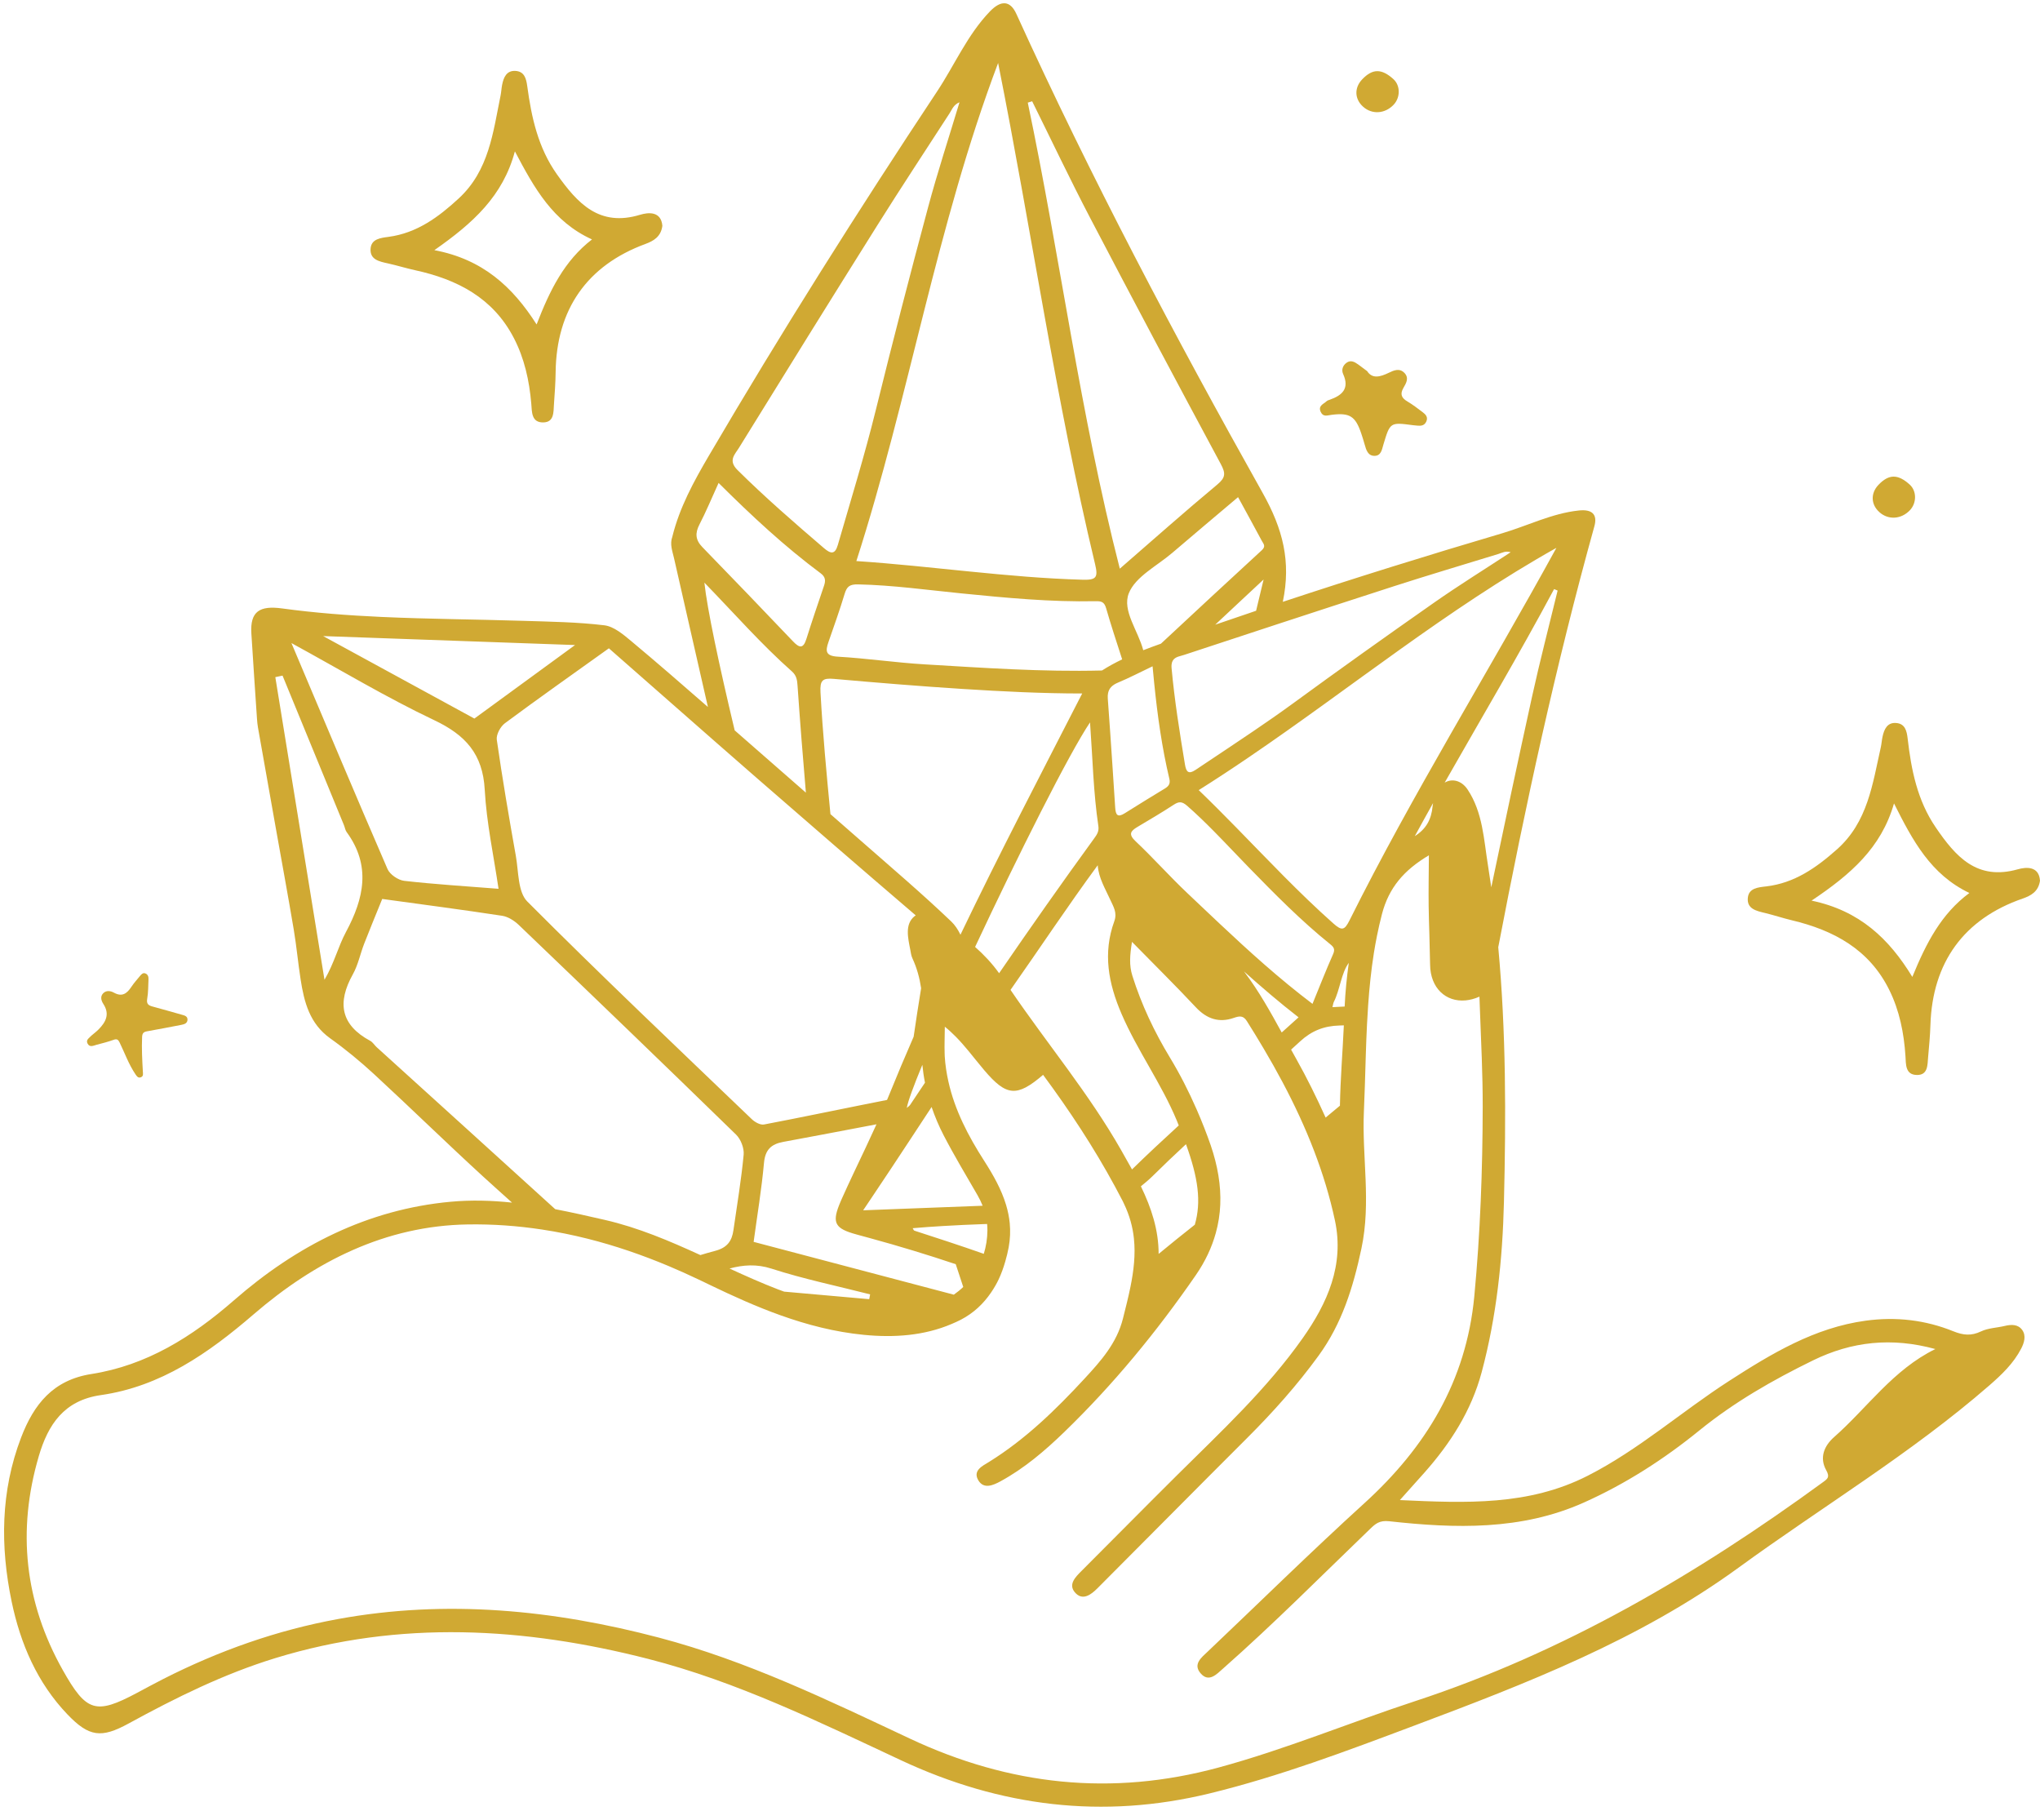 <?xml version="1.0" encoding="UTF-8" standalone="no"?><svg xmlns="http://www.w3.org/2000/svg" xmlns:xlink="http://www.w3.org/1999/xlink" fill="#000000" height="446.8" preserveAspectRatio="xMidYMid meet" version="1" viewBox="-1.0 -0.8 501.0 446.8" width="501" zoomAndPan="magnify"><g><g><g fill="#d0a933"><g id="change1_2"><path d="M462.981,242.269c2.513,5.084,3.602,10.553,3.974,16.188,.136,2.063-.088,4.714,2.901,4.699,2.639-.014,2.502-2.468,2.667-4.362,.229-2.623,.484-5.249,.565-7.88,.48-15.425,8.243-26.085,22.647-31.072,2.035-.704,3.872-1.708,4.265-4.392-.248-3.604-3.357-3.388-5.435-2.801-10.083,2.849-15.307-3.147-20.191-10.312-4.507-6.612-5.996-14.107-6.879-21.811-.219-1.914-.659-3.626-2.816-3.798-2.2-.176-2.952,1.539-3.351,3.368-.188,.858-.235,1.746-.427,2.603-2.027,9.018-3.202,18.346-10.765,25.061-5.086,4.515-10.445,8.294-17.408,9.096-1.976,.227-4.24,.417-4.479,2.789-.276,2.732,2.095,3.225,4.213,3.735,2.208,.531,4.369,1.26,6.578,1.786,10.312,2.453,19.024,7.155,23.942,17.105Zm1.166-45.792c4.601,9.162,9.002,17.443,18.505,21.991-6.917,5.138-10.578,12.251-14.006,20.608-5.704-9.371-12.95-16.273-24.749-18.731,9.62-6.446,17.099-12.938,20.25-23.868Z"/><path d="M125.182,82.173c2.612,5.034,3.808,10.481,4.29,16.107,.177,2.06,.004,4.715,2.992,4.641,2.638-.065,2.453-2.517,2.581-4.414,.178-2.628,.381-5.258,.411-7.889,.178-15.431,7.731-26.241,22.035-31.509,2.021-.744,3.838-1.784,4.179-4.474-.319-3.599-3.422-3.322-5.489-2.694-10.025,3.046-15.366-2.846-20.389-9.915-4.635-6.523-6.271-13.987-7.305-21.672-.256-1.91-.73-3.612-2.89-3.742-2.203-.132-2.922,1.597-3.285,3.433-.17,.861-.2,1.751-.376,2.611-1.85,9.056-2.843,18.405-10.273,25.266-4.996,4.614-10.281,8.497-17.226,9.435-1.971,.266-4.231,.5-4.424,2.876-.222,2.737,2.159,3.184,4.285,3.652,2.218,.488,4.393,1.174,6.612,1.657,10.357,2.251,19.16,6.782,24.271,16.634Zm.27-45.807c4.779,9.07,9.342,17.264,18.932,21.624-6.815,5.272-10.337,12.456-13.601,20.878-5.886-9.257-13.266-16.017-25.11-18.243,9.493-6.634,16.843-13.271,19.779-24.26Z"/><path d="M35.152,244.44c.278-1.578,.237-3.213,.317-4.824,.031-.615-.169-1.17-.776-1.399-.595-.224-.979,.223-1.312,.627-.728,.883-1.501,1.74-2.131,2.69-1.079,1.627-2.259,2.522-4.281,1.404-.789-.436-1.868-.635-2.637,.166-.79,.823-.447,1.844,.052,2.613,1.631,2.512,.608,4.451-1.184,6.26-.547,.552-1.177,1.021-1.754,1.517-.5,.578-1.428,1-.946,1.939,.53,1.031,1.446,.511,2.215,.308,1.405-.371,2.822-.726,4.186-1.219,.836-.302,1.142-.032,1.488,.683,1.259,2.601,2.233,5.342,3.867,7.765,.368,.545,.661,.977,1.311,.757,.712-.242,.545-.889,.513-1.464-.155-2.811-.311-5.618-.181-8.44,.042-.922,.365-1.244,1.212-1.392,2.817-.495,5.624-1.046,8.433-1.584,.743-.142,1.498-.395,1.503-1.293,.005-.844-.744-1.016-1.414-1.202-2.398-.666-4.787-1.368-7.192-2.012-1.023-.274-1.508-.664-1.29-1.9Z"/><path d="M346.002,103.604c.373,.049,.749,.074,1.124,.11,.894,.085,1.685-.024,2.134-.961,.538-1.124-.137-1.792-.907-2.372-1.203-.905-2.404-1.833-3.697-2.596-1.443-.852-1.896-1.772-.991-3.343,.632-1.096,1.445-2.375,.291-3.627-1.222-1.325-2.65-.68-3.898-.076-2.109,1.021-4.054,1.535-5.298-.409-1.015-.756-1.611-1.216-2.224-1.654-.876-.626-1.826-1.139-2.843-.402-.929,.673-1.296,1.748-.836,2.762,1.625,3.58-.227,5.239-3.294,6.32-.263,.093-.564,.172-.756,.354-.756,.716-2.155,1.096-1.457,2.626,.599,1.313,1.614,.857,2.65,.726,4.492-.573,5.88,.328,7.32,4.615,.299,.892,.581,1.79,.834,2.696,.364,1.302,.784,2.737,2.362,2.76,1.666,.024,1.855-1.509,2.236-2.784,1.642-5.489,1.66-5.483,7.25-4.746Z"/><path d="M333.749,25.393c2.196,1.976,5.382,1.774,7.508-.474,1.691-1.789,1.672-4.722-.041-6.278-2.911-2.644-5.154-2.623-7.705,.073-1.945,2.056-1.847,4.803,.238,6.679Z"/><path d="M460.548,124.953c2.196,1.976,5.382,1.774,7.508-.474,1.691-1.789,1.672-4.722-.041-6.278-2.911-2.644-5.154-2.623-7.705,.073-1.945,2.056-1.847,4.803,.238,6.679Z"/></g><g id="change1_1"><path d="M495.624,325.758c-1.022-1.416-2.67-1.369-4.287-.98-1.939,.466-4.056,.503-5.812,1.339-2.408,1.148-4.37,.957-6.818-.031-6.893-2.782-14.071-3.609-21.511-2.598-12.596,1.711-23.174,8.111-33.546,14.794-11.713,7.547-22.209,16.914-34.747,23.291-14.505,7.378-29.774,6.712-46.112,5.964,2.425-2.708,4.231-4.708,6.019-6.725,6.398-7.216,11.531-15.196,14.066-24.657,3.665-13.677,5.128-27.66,5.474-41.795,.512-20.905,.531-41.791-1.398-62.572,6.644-34.725,14.133-69.276,23.609-103.367,.815-2.934-.589-4.217-3.813-3.874-6.632,.704-12.561,3.745-18.845,5.602-18.044,5.33-36.006,10.916-53.861,16.831,2.076-9.941,.01-17.903-4.957-26.76-21.571-38.463-42.199-77.439-60.48-117.607-1.512-3.322-3.789-3.418-6.485-.619-5.547,5.757-8.647,13.117-12.987,19.663-19.461,29.358-38.27,59.129-56.088,89.515-3.676,6.269-7.173,12.666-8.931,19.824-.67,1.813,.026,3.553,.416,5.258,2.785,12.178,5.523,24.367,8.324,36.541-6.243-5.442-12.489-10.883-18.848-16.188-1.951-1.628-4.254-3.585-6.58-3.866-6.59-.795-13.273-.89-19.925-1.098-11.603-.363-23.219-.43-34.814-.956-8.152-.371-16.322-.983-24.401-2.087-5.509-.753-7.891,.719-7.555,6.14,.432,6.973,.91,13.943,1.377,20.914,.049,.735,.119,1.472,.247,2.197,1.466,8.314,2.944,16.625,4.421,24.937,1.462,8.225,2.981,16.44,4.366,24.678,.682,4.059,1.053,8.17,1.686,12.239,.868,5.578,2.22,10.856,7.27,14.459,3.773,2.692,7.38,5.666,10.788,8.81,9.006,8.309,17.768,16.883,26.805,25.158,2.335,2.138,4.703,4.241,7.055,6.362-4.966-.525-9.972-.678-15.048-.212-20.454,1.878-37.956,10.858-53.221,24.185-10.353,9.038-21.52,16.005-35.051,18.12-9.387,1.467-14.123,7.436-17.24,15.582-5.043,13.179-5.154,26.733-2.32,40.327,2.159,10.355,6.3,19.932,13.683,27.652,5.342,5.585,8.358,5.9,15.038,2.248,11.601-6.342,23.4-12.185,36.074-16.069,30.559-9.367,61.098-7.585,91.578,.219,21.733,5.564,41.828,15.434,62.067,24.891,24.343,11.375,49.522,14.525,75.761,8.128,17.158-4.183,33.64-10.409,50.132-16.602,27.796-10.439,55.416-21.092,79.839-38.885,20.467-14.91,42.25-27.953,61.465-44.65,3.071-2.669,5.994-5.445,7.886-9.108,.724-1.401,1.261-3.141,.236-4.56Zm-167.555-55.059c-1.173,.971-2.344,1.942-3.51,2.918-2.227-4.929-4.589-9.744-7.223-14.422-.423-.752-.842-1.509-1.259-2.268,.746-.68,1.495-1.355,2.237-2.039,2.781-2.562,5.838-3.789,9.689-3.881,.343-.008,.686-.025,1.029-.034-.299,6.575-.848,13.15-.962,19.727Zm-35.635,29.221c-2.986,2.363-5.957,4.744-8.889,7.174,.005-5.866-1.784-11.303-4.355-16.6,.965-.794,1.935-1.584,2.758-2.398,2.725-2.698,5.506-5.337,8.315-7.943,3.009,8.333,3.795,14.121,2.17,19.767Zm-15.426-13.574c-.872-1.578-1.762-3.146-2.654-4.713-7.924-13.923-18.206-26.179-27.18-39.369,7.166-10.181,14.028-20.574,21.412-30.605,.217,3.106,1.836,5.725,3.08,8.471,.763,1.682,1.763,3.161,.993,5.276-2.852,7.837-1.457,15.254,1.788,22.773,3.917,9.074,9.779,17.067,13.561,26.173,.173,.416,.315,.791,.48,1.196-3.878,3.545-7.722,7.127-11.481,10.799Zm-46.273-8.406c2.591,5.003,5.503,9.838,8.322,14.718,.494,.853,.914,1.722,1.269,2.607l-.054,.002c-3.397,.128-6.805,.258-10.222,.389-.313,.012-.627,.024-.941,.036-6.002,.23-12.037,.462-18.129,.693,.664-.979,1.315-1.959,1.974-2.938,3.328-4.949,6.602-9.901,9.85-14.844,1.225-1.864,2.449-3.726,3.671-5.587,.438-.667,.877-1.33,1.315-1.997,.804,2.35,1.775,4.661,2.945,6.921Zm10.763,23.386c-.019,2.022-.331,3.944-.889,5.746-2.892-1.016-5.793-2.003-8.704-2.965-2.78-.918-5.564-1.823-8.349-2.727-.171-.055-.259-.372-.407-.6,2.49-.221,4.982-.39,7.477-.539,3.341-.2,6.692-.352,10.057-.471,.246-.009,.494-.015,.74-.023,.048,.519,.08,1.043,.075,1.58Zm-8.254,15.776c-16.964-4.475-33.024-8.712-49.161-12.968,.884-6.518,1.957-12.933,2.543-19.391,.294-3.249,1.782-4.614,4.737-5.159,3.242-.598,6.487-1.207,9.739-1.82,3.286-.62,6.588-1.247,9.911-1.88,1.079-.205,2.157-.41,3.241-.617-.869,1.922-1.759,3.835-2.66,5.744-1.976,4.188-3.99,8.361-5.879,12.586-.092,.205-.17,.392-.254,.586-2.11,4.897-1.655,6.448,2.897,7.846,.399,.122,.818,.244,1.28,.367,1.025,.271,2.045,.556,3.067,.835,7.071,1.931,14.077,4.055,21.013,6.386,.601,1.828,1.218,3.698,1.844,5.591-.714,.684-1.496,1.309-2.318,1.894Zm-43.13-1.284c-4.046-1.556-8.008-3.325-11.952-5.139,3.325-.889,6.631-1.159,10.325,.034,7.921,2.56,16.123,4.248,24.203,6.316-.074,.393-.146,.786-.22,1.179-6.917-.613-13.838-1.227-20.898-1.853-.486-.181-.973-.351-1.458-.537Zm54.255-77.647c-1.699-2.38-3.699-4.513-5.896-6.455,10.557-22.534,23.102-47.539,28.226-55.138,.645,8.912,.819,17.245,2.048,25.481,.193,1.295-.378,2.11-1.036,3.014-7.947,10.917-15.7,21.97-23.341,33.098Zm49.251-16.807c-1.025-.972-2.05-1.943-3.076-2.913-4.338-4.101-8.311-8.588-12.656-12.682-1.817-1.712-1.246-2.503,.433-3.507,2.973-1.778,5.971-3.522,8.867-5.421,1.334-.875,2.077-.909,3.414,.265,2.239,1.964,4.37,4.033,6.458,6.145,1.555,1.573,3.086,3.167,4.614,4.766,1.32,1.38,2.639,2.761,3.972,4.127,6.427,6.585,12.868,13.137,20.049,18.91,.909,.731,1.221,1.255,.685,2.46-1.709,3.841-3.235,7.763-5.048,12.18-8.215-6.216-15.613-12.934-22.841-19.728-1.629-1.532-3.252-3.066-4.871-4.6Zm-8.567-28.53c-2.915,1.77-5.829,3.541-8.711,5.362-.351,.221-.706,.436-1.055,.659-1.835,1.172-2.295,.456-2.411-1.387-.207-3.291-.426-6.581-.644-9.871-.372-5.617-.756-11.234-1.17-16.848-.037-.503-.015-.949,.066-1.348,.247-1.232,1.055-2.013,2.464-2.601,2.729-1.137,5.358-2.513,8.467-3.995,.124,1.381,.257,2.748,.395,4.107,.822,8.122,1.914,15.887,3.73,23.532,.289,1.215-.198,1.825-1.129,2.39Zm-15.417-28.997c-14.813,.368-29.154-.656-43.492-1.503-7.143-.422-14.248-1.481-21.391-1.891-2.988-.172-3.073-1.338-2.305-3.554,1.359-3.923,2.769-7.834,3.964-11.808,.551-1.831,1.207-2.434,3.339-2.387,8.523,.186,16.947,1.372,25.398,2.214,10.974,1.094,21.936,2.146,32.978,1.914,1.398-.029,2.088,.212,2.524,1.731,1.171,4.081,2.508,8.12,3.94,12.551-1.697,.817-3.358,1.71-4.954,2.734Zm-65.859,2.057c10.542,.933,21.092,1.806,31.654,2.476,9.746,.618,19.5,1.111,29.344,1.111-10.088,19.686-20.334,39.295-29.898,59.234-.591-1.241-1.358-2.384-2.243-3.229-7.202-6.881-14.807-13.342-22.3-19.917-2.458-2.157-4.927-4.304-7.387-6.46-.963-9.962-1.903-19.926-2.444-29.927-.16-2.953,.528-3.531,3.273-3.288Zm21.741,94.766c.151,1.476,.356,2.942,.646,4.389-1.212,1.809-2.424,3.618-3.634,5.429-.197,.295-.533,.495-.837,.769,.303-1.67,1.696-5.448,3.824-10.587Zm92.392-11.659c-1.388,1.25-2.756,2.48-4.137,3.722-2.791-5.104-5.636-10.179-9.046-14.7-.078-.103-.155-.206-.233-.309,4.33,3.881,8.762,7.674,13.416,11.287Zm8.319-2.497c.179-.688,.205-1.011,.34-1.279,1.517-2.998,1.827-7.126,3.678-9.597-.5,3.564-.849,7.14-1.018,10.723-1.002,.051-1.995,.102-3,.153Zm24.597-49.306c-.313,3.244-1.576,5.547-4.368,7.313,1.486-2.714,2.973-5.425,4.486-8.118-.046,.27-.092,.54-.118,.805Zm24.433-26.966c-3.428,15.596-6.749,31.215-10.019,46.845-.253-1.79-.522-3.58-.811-5.368-1.024-6.346-1.265-13.018-4.999-18.639-1.479-2.226-3.792-2.793-5.636-1.696,9.017-15.866,18.304-31.498,26.874-47.525,.288,.121,.577,.243,.866,.364-2.102,8.67-4.36,17.307-6.275,26.019Zm-44.822,54.937c-1.246,2.497-1.9,2.633-4.014,.755-8.327-7.395-15.95-15.493-23.803-23.518-1.532-1.565-3.073-3.128-4.63-4.682-1.516-1.513-3.044-3.02-4.597-4.512,2.027-1.274,4.037-2.571,6.037-3.881,2.064-1.353,4.113-2.726,6.154-4.112,25.187-17.103,48.784-36.431,75.649-51.494-16.943,30.923-35.301,60.387-50.795,91.444Zm10.607-81.929c8.612-2.778,17.289-5.355,25.939-8.014,.903-.277,1.771-.829,3.016-.423-6.364,4.171-12.688,8.092-18.774,12.351-11.713,8.197-23.361,16.492-34.903,24.927-3.138,2.293-6.333,4.498-9.544,6.678-2.062,1.4-4.129,2.791-6.204,4.172-2.656,1.768-5.315,3.533-7.965,5.311-1.758,1.18-2.304,.452-2.6-1.337-1.299-7.85-2.557-15.695-3.284-23.633-.031-.336-.029-.63-.001-.891,.168-1.583,1.328-1.885,2.453-2.192,.21-.057,.419-.115,.62-.181,5.486-1.814,10.976-3.615,16.465-5.42,2.129-.7,4.257-1.404,6.387-2.102,9.459-3.101,18.922-6.188,28.395-9.244Zm-43.6,9.352c3.883-3.619,7.806-7.32,11.883-11.101-.636,2.567-1.25,5.128-1.844,7.682-3.35,1.127-6.696,2.268-10.039,3.419Zm11.464-20.554c.373,.699,1.044,1.288-.013,2.257-8.241,7.559-16.432,15.193-24.779,22.957l-.067,.024c-1.434,.511-2.864,1.033-4.281,1.586-1.238-4.794-5.251-9.732-3.536-14.008,1.633-4.069,6.923-6.694,10.656-9.892,5.297-4.538,10.644-9.019,16.166-13.69,2.032,3.726,3.966,7.233,5.854,10.766ZM252.485,24.067c4.75,9.581,9.332,19.249,14.286,28.723,10.551,20.179,21.245,40.283,32.032,60.336,1.227,2.28,1.215,3.331-.861,5.059-7.992,6.649-15.764,13.562-23.93,20.649-9.769-38.065-14.639-76.548-22.603-114.434,.358-.111,.717-.222,1.076-.333Zm-8.358-9.399c8.27,41.447,14.117,82.643,23.821,123.096,.78,3.252,.284,3.882-3.104,3.786-18.481-.519-36.756-3.32-55.531-4.584,12.992-40.341,19.671-82.261,34.814-122.298Zm-63.701,94.581c11.321-18.328,22.679-36.634,34.134-54.879,5.767-9.186,11.747-18.237,17.64-27.344,.615-.951,.987-2.126,2.443-2.713-2.629,8.733-5.414,17.205-7.72,25.806-4.439,16.551-8.741,33.142-12.84,49.779-2.746,11.145-6.134,22.095-9.32,33.108-.705,2.438-1.766,2.191-3.418,.775-7.24-6.206-14.44-12.44-21.223-19.168-2.357-2.338-.66-3.803,.304-5.364Zm-9.645,18.726c1.629-3.147,2.983-6.435,4.696-10.192,8.217,8.174,16.259,15.638,25.083,22.199,1.201,.893,1.224,1.828,.804,3.064-1.472,4.341-2.955,8.68-4.328,13.053-.781,2.49-1.754,2.187-3.282,.584-7.381-7.746-14.791-15.466-22.253-23.134-1.722-1.77-1.834-3.423-.72-5.574Zm1.206,14.288c7.459,7.686,14.039,15.202,21.514,21.816,1.175,1.04,1.279,2.229,1.372,3.566,.604,8.736,1.294,17.464,2.043,26.187-5.827-5.1-11.651-10.203-17.487-15.293-3.843-16.106-6.768-29.896-7.441-36.276Zm-23.452,16.126c8.904,7.812,17.633,15.501,26.34,23.129,2.231,1.955,4.464,3.903,6.694,5.851,1.168,1.019,2.335,2.042,3.504,3.06,4.158,3.621,8.327,7.229,12.494,10.842,2.034,1.763,4.063,3.532,6.099,5.292,6.728,5.819,13.471,11.622,20.229,17.406-.106,.071-.211,.138-.316,.225-2.41,1.97-1.583,5.326-1.024,8.2,.136,.701,.212,1.445,.507,2.078,1.124,2.412,1.785,4.879,2.156,7.386-.645,3.962-1.26,7.929-1.836,11.901-2.09,4.792-4.128,9.609-6.091,14.463-.143,.355-.296,.706-.442,1.059-.048,.01-.091,.023-.139,.032-2.108,.412-4.214,.834-6.319,1.257-3.557,.715-7.113,1.437-10.669,2.157-4.358,.883-8.718,1.758-13.086,2.588-.893,.17-2.231-.566-2.977-1.282-18.484-17.723-37.077-35.339-55.156-53.467-2.336-2.342-2.131-7.356-2.813-11.183-1.69-9.491-3.311-18.997-4.682-28.537-.181-1.261,.892-3.24,1.998-4.061,8.218-6.102,16.591-11.995,25.531-18.395Zm-8.311-.801c-8.772,6.406-16.623,12.139-24.72,18.052-11.911-6.494-24.044-13.109-37.147-20.254,21.042,.749,40.914,1.456,61.867,2.202Zm-34.573,18.455c7.669,3.637,11.917,8.3,12.393,17.053,.445,8.191,2.219,16.309,3.392,24.345-8.147-.645-15.676-1.1-23.16-1.954-1.494-.17-3.523-1.556-4.107-2.901-7.856-18.124-15.499-36.34-23.596-55.482,12.203,6.665,23.364,13.383,35.078,18.939Zm-26.961,63.736c-4.024-24.769-8.049-49.538-12.074-74.307,.59-.126,1.182-.253,1.772-.379,5.033,12.25,10.066,24.5,15.095,36.751,.224,.547,.301,1.19,.637,1.649,6.037,8.238,4.287,16.283-.155,24.554-1.93,3.593-2.9,7.702-5.274,11.732Zm12.823,16.561c-.551-.499-.957-1.226-1.584-1.563-7.303-3.927-8.149-9.398-4.275-16.333,1.284-2.298,1.812-5.011,2.775-7.499,1.281-3.308,2.648-6.582,4.439-11.01,9.852,1.357,19.672,2.637,29.46,4.134,1.456,.223,2.995,1.214,4.095,2.267,17.845,17.094,35.655,34.224,53.352,51.471,1.161,1.131,2.008,3.334,1.857,4.93-.586,6.208-1.629,12.373-2.512,18.552-.38,2.659-1.538,4.279-4.473,5.052-1.219,.321-2.433,.669-3.641,1.037-7.588-3.475-15.257-6.748-23.477-8.637-4.053-.931-8.107-1.851-12.174-2.631-14.597-13.275-29.224-26.517-43.842-39.77Zm357.927,95.723c-2.475,2.181-3.652,5.081-1.943,8.142,.949,1.701,.339,2.11-.795,2.938-30.942,22.587-63.618,41.77-100.135,53.754-16.17,5.306-31.911,11.872-48.391,16.336-26.191,7.095-51.282,4.352-75.701-7.119-20.079-9.431-40.082-19.126-61.616-24.795-25.945-6.83-52.183-9.437-78.81-4.579-15.036,2.744-29.309,7.799-42.951,14.728-2.179,1.106-4.324,2.28-6.481,3.428-10.115,5.384-12.401,4.692-18.199-5.612-9.372-16.656-11.272-34.231-5.887-52.543,2.271-7.723,6.176-13.684,15.232-14.979,14.706-2.102,26.425-10.273,37.544-19.851,15.089-13,32.368-21.728,52.548-22.056,6.177-.1,12.247,.342,18.22,1.246,3.792,.574,7.546,1.333,11.26,2.268,6.749,1.699,13.37,3.974,19.88,6.708,2.449,1.029,4.883,2.122,7.3,3.277,.429,.205,.86,.402,1.289,.611,.535,.261,1.072,.519,1.607,.778,5.664,2.732,11.383,5.312,17.258,7.414,6.577,2.353,13.351,4.109,20.465,4.807,7.454,.731,14.843,.214,21.605-2.68,.754-.323,1.507-.653,2.244-1.037,3.142-1.637,5.557-3.942,7.415-6.677,.694-1.021,1.327-2.089,1.863-3.226,.653-1.385,1.18-2.856,1.619-4.378,.33-1.145,.624-2.311,.844-3.516,.373-2.045,.436-3.999,.258-5.882-.147-1.551-.465-3.052-.906-4.519-1.136-3.773-3.12-7.304-5.354-10.78-3.924-6.104-7.248-12.472-8.809-19.511-.446-2.012-.771-4.07-.897-6.203-.013-.23-.014-.463-.023-.694-.073-2.031,.029-4.108,.044-6.558,.975,.786,1.869,1.616,2.712,2.471,1.12,1.137,2.142,2.321,3.129,3.515,1.317,1.596,2.571,3.209,3.887,4.753,5.392,6.324,7.958,6.623,14.405,1.079,6.488,8.768,12.454,17.815,17.656,27.415,.651,1.202,1.295,2.409,1.922,3.628,.109,.213,.195,.424,.298,.637,1.378,2.863,2.134,5.693,2.431,8.506,.42,3.98-.05,7.927-.853,11.888-.522,2.575-1.18,5.155-1.835,7.755-1.533,6.092-5.452,10.453-9.461,14.791-7.081,7.66-14.527,14.9-23.44,20.429-1.564,.97-4.104,2.109-2.585,4.574,1.326,2.15,3.582,1.176,5.383,.198,5.864-3.189,10.92-7.499,15.694-12.121,12.077-11.692,22.701-24.616,32.287-38.502,2.348-3.4,3.948-6.845,4.916-10.343,.637-2.305,1.004-4.633,1.101-6.988,.196-4.731-.644-9.572-2.339-14.551-.503-1.477-1.06-2.929-1.621-4.379-.585-1.512-1.212-3.004-1.861-4.485-1.915-4.371-4.074-8.625-6.556-12.721-3.834-6.329-6.974-12.967-9.209-20.053-.813-2.578-.622-5.061-.095-8.33,5.634,5.747,10.765,10.815,15.696,16.077,2.673,2.852,5.683,3.851,9.28,2.603,1.413-.49,2.338-.647,3.244,.788,1.413,2.237,2.79,4.491,4.132,6.761,.812,1.374,1.611,2.754,2.392,4.142,3.042,5.409,5.826,10.936,8.237,16.63,.61,1.442,1.197,2.895,1.757,4.36,2.106,5.51,3.85,11.181,5.108,17.069,2.34,10.948-1.867,20.29-7.923,28.882-8.818,12.509-19.98,22.856-30.757,33.549-7.902,7.84-15.717,15.771-23.592,23.641-1.484,1.483-3.237,3.252-1.629,5.186,1.832,2.203,3.939,.673,5.537-.927,12.259-12.281,24.459-24.623,36.742-36.88,6.359-6.345,12.335-13.02,17.626-20.303,5.701-7.847,8.449-16.648,10.494-26.26,2.435-11.442,.101-22.521,.611-33.734,.007-.147,.012-.294,.018-.441,.087-1.977,.158-3.956,.221-5.935,.158-4.968,.276-9.939,.52-14.899,.078-1.576,.173-3.15,.282-4.723,.297-4.298,.731-8.585,1.411-12.852,.222-1.39,.47-2.778,.748-4.164,.366-1.825,.777-3.646,1.256-5.462,1.675-6.348,5.312-10.693,11.504-14.36-.027,4.511-.11,8.481-.058,12.448,.031,2.382,.106,4.764,.181,7.146,.048,1.563,.078,3.125,.112,4.688,.019,.854,.052,1.707,.062,2.561,.061,5.786,3.892,9.217,8.703,8.78,1.099-.1,2.249-.399,3.416-.921,.033,1.05,.076,2.089,.115,3.134,.296,8.041,.701,15.945,.686,23.839-.028,15.564-.593,31.109-2.066,46.623-1.978,20.833-11.917,37.084-27.009,50.803-13.04,11.853-25.614,24.234-38.405,36.368-1.593,1.511-3.751,3.137-1.789,5.401,2.014,2.324,3.92,.213,5.504-1.184,12.465-10.992,24.178-22.799,36.152-34.324,1.256-1.209,2.26-2.11,4.646-1.847,16.19,1.786,32.409,2.288,47.767-4.572,10.244-4.576,19.677-10.63,28.432-17.743,8.552-6.948,18.017-12.354,27.868-17.173,9.568-4.68,19.361-5.723,30.063-2.795-10.381,5.083-16.695,14.417-24.858,21.612Z"/></g></g></g></g></svg>